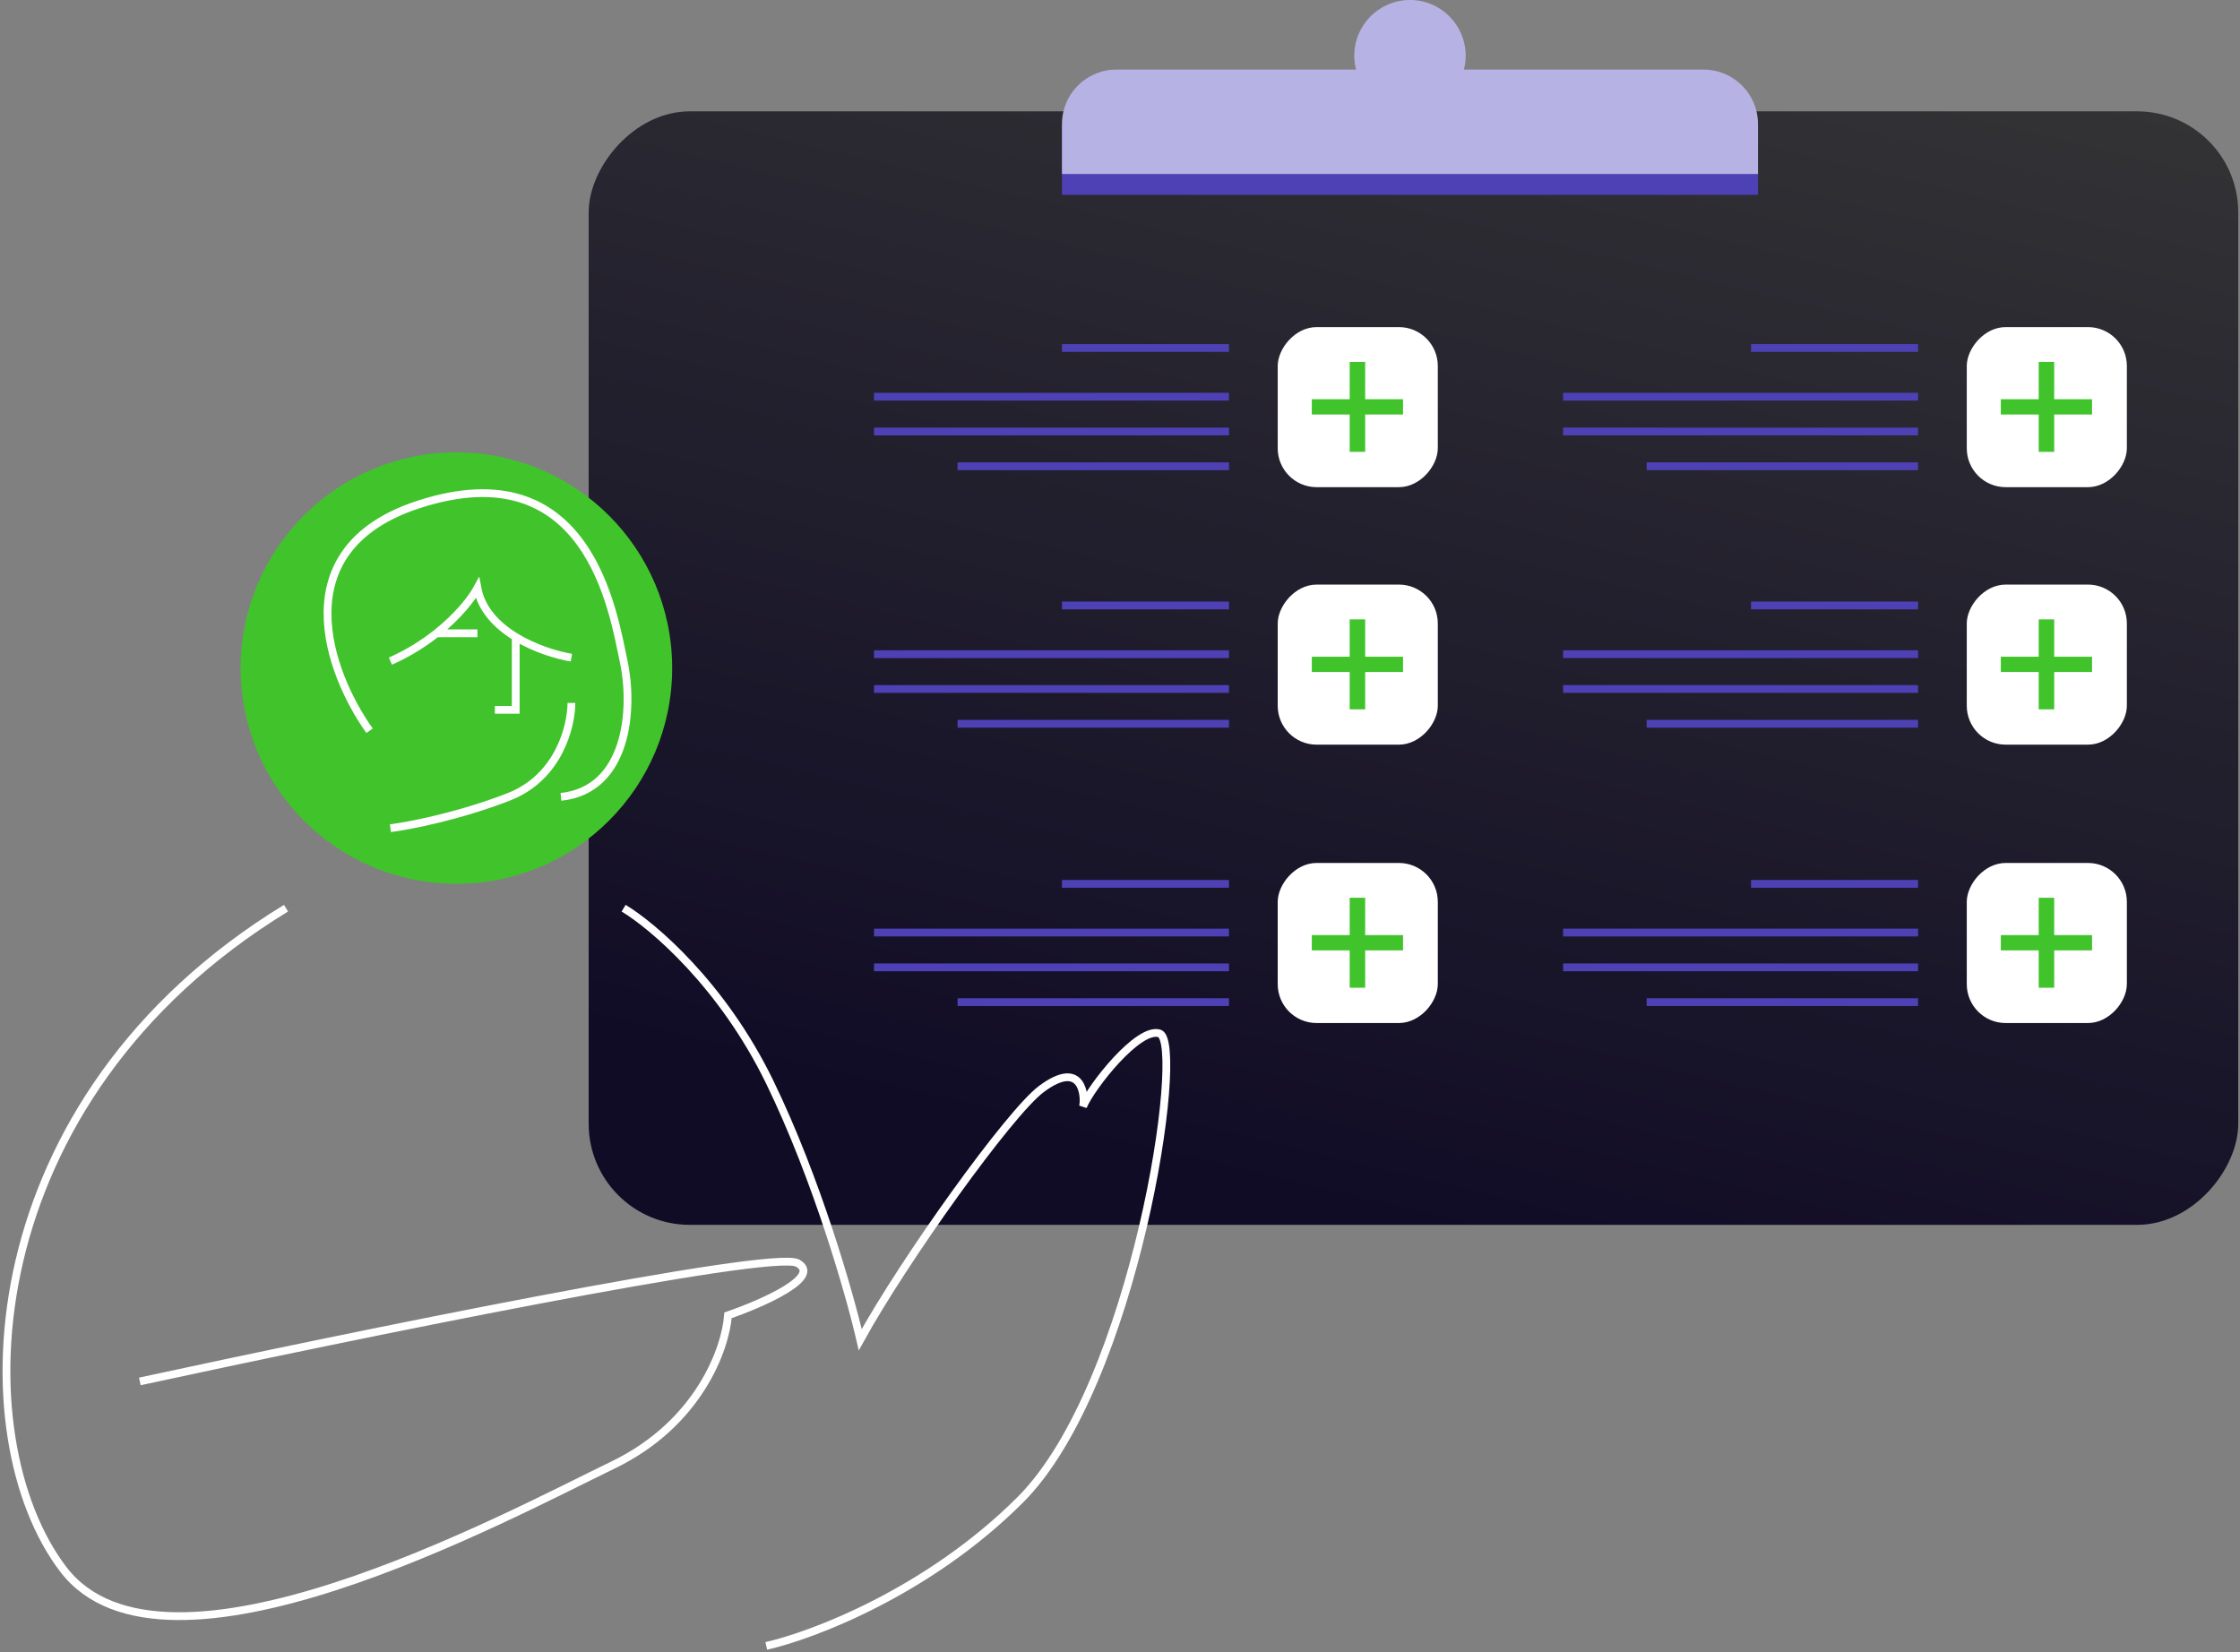<?xml version="1.0" encoding="UTF-8"?> <svg xmlns="http://www.w3.org/2000/svg" width="347" height="256" viewBox="0 0 347 256" fill="none"><rect x="0" y="0" width="347" height="256" fill="#808080" stroke="none"/><rect width="255.539" height="172.516" rx="15.66" transform="matrix(-1 0 0 1 346.729 17.252)" fill="url(#paint0_linear_317_170)"></rect><rect width="107.822" height="10.782" transform="matrix(-1 0 0 1 272.333 19.408)" fill="#4E41B5"></rect><path d="M272.333 19.215C272.333 14.558 268.558 10.782 263.901 10.782H172.943C168.286 10.782 164.511 14.558 164.511 19.215V26.956H272.333V19.215Z" fill="#B6B3E4"></path><circle cx="8.626" cy="8.626" r="8.626" transform="matrix(-1 0 0 1 227.047 0)" fill="#B6B3E4"></circle><path d="M297.132 53.911H271.254" stroke="#4E41B5" stroke-width="1.205"></path><path d="M297.132 61.459H242.142" stroke="#4E41B5" stroke-width="1.205"></path><path d="M297.132 66.85H242.142" stroke="#4E41B5" stroke-width="1.205"></path><path d="M297.132 72.241H255.081" stroke="#4E41B5" stroke-width="1.205"></path><rect width="24.799" height="24.799" rx="6.023" transform="matrix(-1 0 0 1 329.473 50.677)" fill="white"></rect><path d="M309.95 64.221V61.853H324.082V64.221H309.95Z" fill="#41C32C"></path><path d="M315.817 56.068H318.217V70.007H315.817V56.068Z" fill="#41C32C"></path><path d="M297.132 93.805H271.254" stroke="#4E41B5" stroke-width="1.205"></path><path d="M297.132 101.353H242.142" stroke="#4E41B5" stroke-width="1.205"></path><path d="M297.132 106.743H242.142" stroke="#4E41B5" stroke-width="1.205"></path><path d="M297.132 112.135H255.081" stroke="#4E41B5" stroke-width="1.205"></path><rect width="24.799" height="24.799" rx="6.023" transform="matrix(-1 0 0 1 329.473 90.571)" fill="white"></rect><path d="M309.95 104.115V101.747H324.082V104.115H309.95Z" fill="#41C32C"></path><path d="M315.817 95.962H318.217V109.901H315.817V95.962Z" fill="#41C32C"></path><path d="M297.132 136.934H271.254" stroke="#4E41B5" stroke-width="1.205"></path><path d="M297.132 144.482H242.142" stroke="#4E41B5" stroke-width="1.205"></path><path d="M297.132 149.873H242.142" stroke="#4E41B5" stroke-width="1.205"></path><path d="M297.132 155.264H255.081" stroke="#4E41B5" stroke-width="1.205"></path><rect width="24.799" height="24.799" rx="6.023" transform="matrix(-1 0 0 1 329.473 133.7)" fill="white"></rect><path d="M309.95 147.244V144.876H324.082V147.244H309.95Z" fill="#41C32C"></path><path d="M315.817 139.091H318.217V153.03H315.817V139.091Z" fill="#41C32C"></path><path d="M190.385 53.911H164.508" stroke="#4E41B5" stroke-width="1.205"></path><path d="M190.385 61.459H135.396" stroke="#4E41B5" stroke-width="1.205"></path><path d="M190.385 66.85H135.396" stroke="#4E41B5" stroke-width="1.205"></path><path d="M190.385 72.241H148.335" stroke="#4E41B5" stroke-width="1.205"></path><rect width="24.799" height="24.799" rx="6.023" transform="matrix(-1 0 0 1 222.731 50.677)" fill="white"></rect><path d="M203.213 64.221V61.853H217.345V64.221H203.213Z" fill="#41C32C"></path><path d="M209.08 56.068H211.48V70.007H209.08V56.068Z" fill="#41C32C"></path><path d="M190.385 93.805H164.508" stroke="#4E41B5" stroke-width="1.205"></path><path d="M190.385 101.353H135.396" stroke="#4E41B5" stroke-width="1.205"></path><path d="M190.385 106.744H135.396" stroke="#4E41B5" stroke-width="1.205"></path><path d="M190.385 112.135H148.335" stroke="#4E41B5" stroke-width="1.205"></path><rect width="24.799" height="24.799" rx="6.023" transform="matrix(-1 0 0 1 222.731 90.571)" fill="white"></rect><path d="M203.213 104.115V101.747H217.345V104.115H203.213Z" fill="#41C32C"></path><path d="M209.08 95.962H211.48V109.901H209.08V95.962Z" fill="#41C32C"></path><path d="M190.385 136.934H164.508" stroke="#4E41B5" stroke-width="1.205"></path><path d="M190.385 144.482H135.396" stroke="#4E41B5" stroke-width="1.205"></path><path d="M190.385 149.873H135.396" stroke="#4E41B5" stroke-width="1.205"></path><path d="M190.385 155.264H148.335" stroke="#4E41B5" stroke-width="1.205"></path><rect width="24.799" height="24.799" rx="6.023" transform="matrix(-1 0 0 1 222.731 133.7)" fill="white"></rect><path d="M203.213 147.244V144.876H217.345V147.244H203.213Z" fill="#41C32C"></path><path d="M209.08 139.091H211.48V153.03H209.08V139.091Z" fill="#41C32C"></path><circle cx="33.425" cy="33.425" r="33.425" transform="matrix(-1 0 0 1 104.127 70.084)" fill="#41C32C"></circle><path d="M57.249 113.213C50.959 104.408 43.663 85.072 64.796 78.171C91.213 69.545 94.987 94.883 96.604 102.431C98.221 109.979 97.143 122.378 86.9 123.457M88.516 101.892C86.307 101.524 82.881 100.514 79.89 98.689M60.482 102.431C63.291 101.183 65.666 99.662 67.614 98.118M79.89 98.689C77.043 96.952 74.591 94.476 73.96 91.11C73.157 92.601 71.051 95.395 67.614 98.118M79.89 98.689V109.979H76.656M73.96 98.118H67.614M88.516 108.901C88.516 112.495 86.575 120.438 78.812 123.457C71.049 126.476 63.358 127.949 60.482 128.309M96.604 140.708C101.096 143.404 111.914 152.569 119.246 167.664C126.577 182.759 131.645 200.55 133.262 207.558C140.091 195.159 156.356 172.447 161.296 168.742C167.766 163.89 168.125 170 167.766 171.438C169.023 168.383 176.376 159.038 179.622 160.116C183.713 161.475 175.851 214.567 158.061 232.357C143.828 246.59 125.894 253.383 118.705 255M21.665 214.027C54.012 207.019 119.676 193.541 123.557 195.698C127.439 197.854 117.987 201.987 112.775 203.784C112.416 208.816 108.354 220.497 94.984 226.966C78.272 235.053 25.439 263.626 9.805 243.14C-5.829 222.653 -4.212 170.359 44.308 140.708" stroke="white" stroke-width="1.205"></path><defs><linearGradient id="paint0_linear_317_170" x1="215.001" y1="151.863" x2="165.302" y2="-55.289" gradientUnits="userSpaceOnUse"><stop stop-color="#110C26"></stop><stop offset="1" stop-color="#363636"></stop></linearGradient></defs></svg> 